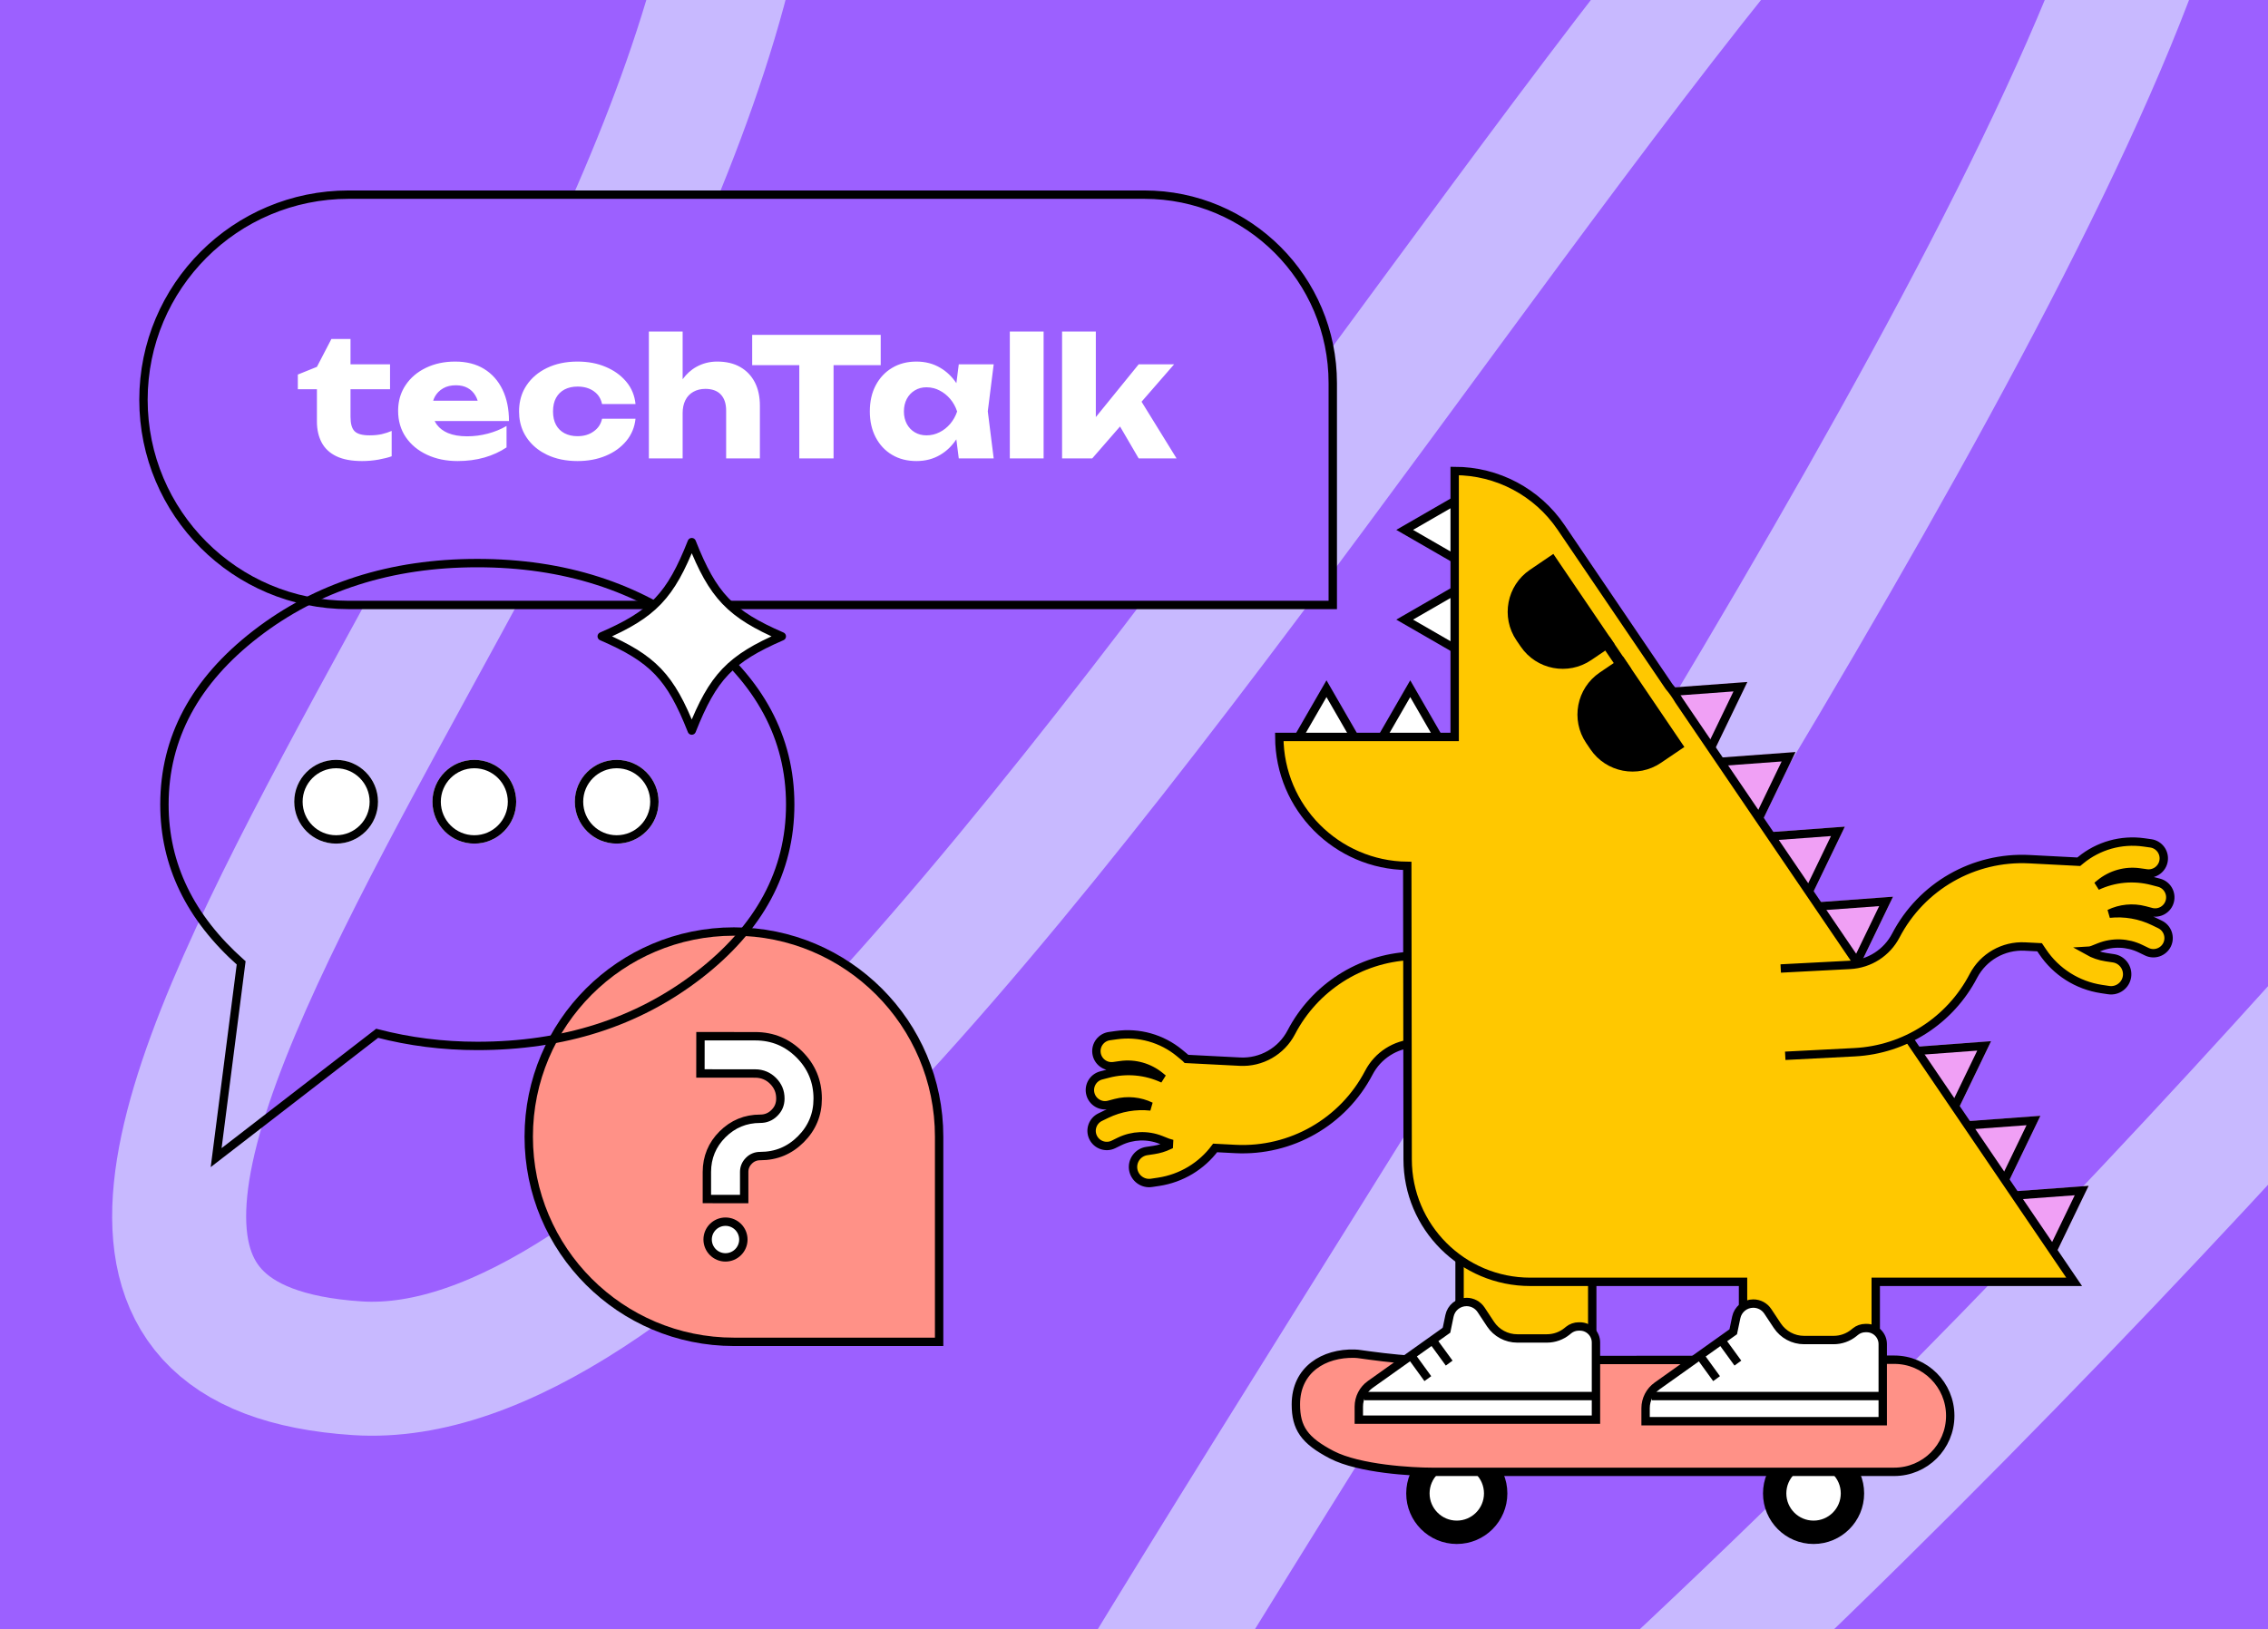 <?xml version="1.0" encoding="UTF-8"?> <svg xmlns="http://www.w3.org/2000/svg" xmlns:xlink="http://www.w3.org/1999/xlink" width="541.59" height="389.134" viewBox="0 0 541.59 389.134" fill="none"><desc> Created with Pixso. </desc><defs><clipPath id="clip1200_655"><rect id="hd_1" width="541.59" height="389.134" fill="white" fill-opacity="0"></rect></clipPath></defs><rect id="hd_1" width="541.59" height="389.134" fill="#9C60FF" fill-opacity="1"></rect><g clip-path="url(#clip1200_655)"><path id="Vector 1082" d="M179.19 -52.58C179.19 91.47 -49.46 318.01 85.3 326.8C220.07 335.6 456.45 -163.65 516.1 -80.08C575.75 3.5 76.47 634.71 237.74 533.54C366.76 452.61 534.51 271.09 602.26 190.44" stroke="#C8B9FF" stroke-opacity="1" stroke-width="32"></path><path id="Ellipse 1191" d="M421 356.69C421 363.36 426.4 368.77 433.07 368.77C439.75 368.77 445.15 363.36 445.15 356.69C445.15 350.02 439.75 344.61 433.07 344.61C426.4 344.61 421 350.02 421 356.69Z" fill="#000000" fill-opacity="1" fill-rule="nonzero"></path><path id="Ellipse 1192" d="M426.57 356.69C426.57 360.28 429.48 363.19 433.07 363.19C436.66 363.19 439.57 360.28 439.57 356.69C439.57 353.1 436.66 350.19 433.07 350.19C429.48 350.19 426.57 353.1 426.57 356.69Z" fill="#FFFFFF" fill-opacity="1" fill-rule="nonzero"></path><path id="Ellipse 1191" d="M335.8 356.69C335.8 363.36 341.2 368.77 347.87 368.77C354.55 368.77 359.95 363.36 359.95 356.69C359.95 350.02 354.55 344.61 347.87 344.61C341.2 344.61 335.8 350.02 335.8 356.69Z" fill="#000000" fill-opacity="1" fill-rule="nonzero"></path><path id="Ellipse 1192" d="M341.38 356.69C341.38 360.28 344.29 363.19 347.88 363.19C351.46 363.19 354.37 360.28 354.37 356.69C354.37 353.1 351.46 350.19 347.88 350.19C344.29 350.19 341.38 353.1 341.38 356.69Z" fill="#FFFFFF" fill-opacity="1" fill-rule="nonzero"></path><path id="Rectangle 1002751" d="M465.71 338.15C465.71 330.76 459.73 324.76 452.34 324.76C452.33 324.76 452.33 324.76 452.32 324.76C452.04 324.76 341.68 324.92 337.07 324.76C333.27 324.62 327.02 323.76 324.92 323.46C324.44 323.39 323.96 323.33 323.47 323.32C316.18 323.12 309.45 327.09 309.45 335.42C309.45 341.05 311.43 344.03 318.02 347.46C324.61 350.88 337.37 351.54 341.87 351.54L452.32 351.54C459.72 351.54 465.71 345.55 465.71 338.15Z" fill="#FF9187" fill-opacity="1" fill-rule="nonzero"></path><path id="Rectangle 1002751" d="M337.07 324.76C333.27 324.62 327.02 323.76 324.92 323.46C324.44 323.39 323.96 323.33 323.47 323.32C316.18 323.12 309.45 327.09 309.45 335.42C309.45 341.05 311.43 344.03 318.02 347.46C324.61 350.88 337.37 351.54 341.87 351.54L452.32 351.54C459.72 351.54 465.71 345.55 465.71 338.15C465.71 330.76 459.73 324.76 452.34 324.76C452.33 324.76 452.33 324.76 452.32 324.76C452.04 324.76 341.68 324.92 337.07 324.76Z" stroke="#000000" stroke-opacity="1" stroke-width="2"></path><path id="Union" d="M279.15 273.01L279.12 273.58C278 274.1 276.8 274.47 275.56 274.66L273.83 274.92C271.73 275.24 270.29 277.2 270.6 279.3C270.93 281.39 272.88 282.84 274.98 282.52L276.71 282.26C282.1 281.44 286.93 278.53 290.17 274.18L295 274.43C308.28 275.11 320.73 267.99 326.88 256.2C329.03 252.09 333.19 249.42 337.82 249.18L354.37 248.32L353.3 227.47L336.74 228.32C324.72 228.94 313.93 235.88 308.36 246.55C306 251.09 301.19 253.84 296.08 253.57L283.35 252.92C283.24 252.8 283.13 252.7 283 252.6L281.66 251.49C277.45 248.02 271.97 246.48 266.57 247.24L264.93 247.47C262.95 247.75 261.57 249.58 261.85 251.56C262.13 253.54 263.96 254.92 265.94 254.64L267.58 254.41C270.97 253.93 274.41 254.9 277.06 257.08L277.75 257.65C273.65 255.73 268.99 255.29 264.56 256.45L262.96 256.86C261.03 257.37 259.87 259.35 260.38 261.28C260.89 263.22 262.87 264.38 264.8 263.87L266.39 263.45C269.22 262.71 272.21 263.01 274.81 264.27C271.2 263.88 267.52 264.5 264.19 266.11L262.71 266.83C260.91 267.71 260.16 269.87 261.03 271.67C261.91 273.47 264.08 274.22 265.87 273.35L267.36 272.62C270.44 271.13 274.01 270.99 277.2 272.25L278.82 272.89C278.93 272.94 279.04 272.98 279.15 273.01Z" fill="#FFC800" fill-opacity="1" fill-rule="evenodd"></path><path id="Union" d="M279.12 273.58C278 274.1 276.8 274.47 275.56 274.66L273.83 274.92C271.73 275.24 270.29 277.2 270.6 279.3C270.93 281.39 272.88 282.84 274.98 282.52L276.71 282.26C282.1 281.44 286.93 278.53 290.17 274.18L295 274.43C308.28 275.11 320.73 267.99 326.88 256.2C329.03 252.09 333.19 249.42 337.82 249.18L354.37 248.32L353.3 227.47L336.74 228.32C324.72 228.94 313.93 235.88 308.36 246.55C306 251.09 301.19 253.84 296.08 253.57L283.35 252.92C283.24 252.8 283.13 252.7 283 252.6L281.66 251.49C277.45 248.02 271.97 246.48 266.57 247.24L264.93 247.47C262.95 247.75 261.57 249.58 261.85 251.56C262.13 253.54 263.96 254.92 265.94 254.64L267.58 254.41C270.97 253.93 274.41 254.9 277.06 257.08L277.75 257.65C273.65 255.73 268.99 255.29 264.56 256.45L262.96 256.86C261.03 257.37 259.87 259.35 260.38 261.28C260.89 263.22 262.87 264.38 264.8 263.87L266.39 263.45C269.22 262.71 272.21 263.01 274.81 264.27C271.2 263.88 267.52 264.5 264.19 266.11L262.71 266.83C260.91 267.71 260.16 269.87 261.03 271.67C261.91 273.47 264.08 274.22 265.87 273.35L267.36 272.62C270.44 271.13 274.01 270.99 277.2 272.25L278.82 272.89C278.93 272.94 279.04 272.98 279.15 273.01L279.12 273.58Z" stroke="#000000" stroke-opacity="1" stroke-width="2"></path><path id="Rectangle 1002727" d="M348.54 289.86L380.22 289.86L380.22 327.42L348.54 327.42L348.54 289.86Z" fill="#FFC800" fill-opacity="1" fill-rule="nonzero"></path><path id="Rectangle 1002727" d="M380.22 289.86L380.22 327.42L348.54 327.42L348.54 289.86L380.22 289.86Z" stroke="#000000" stroke-opacity="1" stroke-width="2"></path><path id="Polygon 45" d="M417.26 162.89L408.38 181.28L396.9 164.39L417.26 162.89Z" fill="#F0A0F5" fill-opacity="1" fill-rule="nonzero"></path><path id="Polygon 45" d="M409.39 179.2L408.38 181.28L396.9 164.39L399.2 164.22L414.96 163.06L417.26 162.89L416.26 164.97L409.39 179.2ZM408.09 177.29L413.95 165.14L400.5 166.13L408.09 177.29Z" fill="#000000" fill-opacity="1" fill-rule="evenodd"></path><path id="Polygon 53" d="M335.43 126.56L348.43 119.06L348.43 134.06L335.43 126.56Z" fill="#FFFFFF" fill-opacity="1" fill-rule="nonzero"></path><path id="Polygon 53" d="M348.43 119.06L348.43 134.06L335.43 126.56L348.43 119.06Z" stroke="#000000" stroke-opacity="1" stroke-width="2"></path><path id="Polygon 93" d="M335.43 147.99L348.43 140.49L348.43 155.49L335.43 147.99Z" fill="#FFFFFF" fill-opacity="1" fill-rule="nonzero"></path><path id="Polygon 93" d="M348.43 140.49L348.43 155.49L335.43 147.99L348.43 140.49Z" stroke="#000000" stroke-opacity="1" stroke-width="2"></path><path id="Polygon 94" d="M336.76 164.49L344.26 177.49L329.26 177.49L336.76 164.49Z" fill="#FFFFFF" fill-opacity="1" fill-rule="nonzero"></path><path id="Polygon 94" d="M344.26 177.49L329.26 177.49L336.76 164.49L344.26 177.49Z" stroke="#000000" stroke-opacity="1" stroke-width="2"></path><path id="Polygon 95" d="M316.76 164.49L324.26 177.49L309.26 177.49L316.76 164.49Z" fill="#FFFFFF" fill-opacity="1" fill-rule="nonzero"></path><path id="Polygon 95" d="M324.26 177.49L309.26 177.49L316.76 164.49L324.26 177.49Z" stroke="#000000" stroke-opacity="1" stroke-width="2"></path><path id="Polygon 49" d="M463.96 231.95L455.08 250.34L443.59 233.45L463.96 231.95Z" fill="#F0A0F5" fill-opacity="1" fill-rule="nonzero"></path><path id="Polygon 47" d="M440.54 197.44L431.66 215.83L420.18 198.94L440.54 197.44Z" fill="#F0A0F5" fill-opacity="1" fill-rule="nonzero"></path><path id="Polygon 47" d="M432.67 213.75L431.66 215.83L420.18 198.94L422.48 198.77L438.24 197.61L440.54 197.44L439.54 199.52L432.67 213.75ZM431.37 211.84L437.23 199.69L423.78 200.68L431.37 211.84Z" fill="#000000" fill-opacity="1" fill-rule="evenodd"></path><path id="Polygon 50" d="M487.24 266.5L478.36 284.89L466.88 268L487.24 266.5Z" fill="#F0A0F5" fill-opacity="1" fill-rule="nonzero"></path><path id="Polygon 50" d="M479.37 282.81L478.36 284.89L466.88 268L469.18 267.83L484.94 266.67L487.24 266.5L486.24 268.58L479.37 282.81ZM478.07 280.9L483.93 268.75L470.48 269.74L478.07 280.9Z" fill="#000000" fill-opacity="1" fill-rule="evenodd"></path><path id="Polygon 46" d="M428.76 179.62L419.88 198.01L408.4 181.12L428.76 179.62Z" fill="#F0A0F5" fill-opacity="1" fill-rule="nonzero"></path><path id="Polygon 46" d="M420.89 195.93L419.88 198.01L408.4 181.12L410.7 180.95L426.46 179.79L428.76 179.62L427.76 181.7L420.89 195.93ZM419.59 194.02L425.45 181.87L412 182.86L419.59 194.02Z" fill="#000000" fill-opacity="1" fill-rule="evenodd"></path><path id="Polygon 51" d="M475.46 248.68L466.59 267.07L455.1 250.19L475.46 248.68Z" fill="#F0A0F5" fill-opacity="1" fill-rule="nonzero"></path><path id="Polygon 51" d="M467.59 264.99L466.59 267.07L455.1 250.19L457.4 250.02L473.16 248.85L475.46 248.68L474.46 250.76L467.59 264.99ZM466.29 263.08L472.16 250.93L458.7 251.93L466.29 263.08Z" fill="#000000" fill-opacity="1" fill-rule="evenodd"></path><path id="Polygon 48" d="M452.05 214.17L443.17 232.56L431.68 215.67L452.05 214.17Z" fill="#F0A0F5" fill-opacity="1" fill-rule="nonzero"></path><path id="Polygon 48" d="M444.17 230.48L443.17 232.56L431.68 215.67L433.98 215.5L449.75 214.34L452.05 214.17L451.04 216.25L444.17 230.48ZM442.87 228.57L448.74 216.42L435.28 217.41L442.87 228.57Z" fill="#000000" fill-opacity="1" fill-rule="evenodd"></path><path id="Polygon 52" d="M498.75 283.23L489.87 301.62L478.38 284.74L498.75 283.23Z" fill="#F0A0F5" fill-opacity="1" fill-rule="nonzero"></path><path id="Polygon 52" d="M490.87 299.54L489.87 301.62L478.38 284.74L480.68 284.56L496.44 283.4L498.75 283.23L497.74 285.31L490.87 299.54ZM489.57 297.63L495.44 285.48L481.98 286.47L489.57 297.63Z" fill="#000000" fill-opacity="1" fill-rule="evenodd"></path><path id="Vector 1194" d="M381.11 320.65L381.11 339.08L324.48 339.08L324.48 335.97C324.48 333.86 325.5 331.89 327.22 330.66L345.42 317.72L346.13 314.29C346.53 312.35 348.23 310.97 350.21 310.97C351.6 310.97 352.91 311.67 353.68 312.84L355.93 316.25C357.35 318.39 359.75 319.68 362.32 319.68L369.39 319.68C371.15 319.68 372.86 319.08 374.23 317.96L374.57 317.68C375.25 317.13 376.11 316.82 376.99 316.82L377.28 316.82C379.39 316.82 381.11 318.54 381.11 320.65Z" fill="#FFFFFF" fill-opacity="1" fill-rule="nonzero"></path><path id="Vector 1194" d="M381.11 339.08L324.48 339.08L324.48 335.97C324.48 333.86 325.5 331.89 327.22 330.66L345.42 317.72L346.13 314.29C346.53 312.35 348.23 310.97 350.21 310.97C351.6 310.97 352.91 311.67 353.68 312.84L355.93 316.25C357.35 318.39 359.75 319.68 362.32 319.68L369.39 319.68C371.15 319.68 372.86 319.08 374.23 317.96L374.57 317.68C375.25 317.13 376.11 316.82 376.99 316.82L377.28 316.82C379.39 316.82 381.11 318.54 381.11 320.65L381.11 339.08Z" stroke="#000000" stroke-opacity="1" stroke-width="2"></path><path id="Rectangle 1002511" d="" fill="#FFFFFF" fill-opacity="1" fill-rule="nonzero"></path><path id="Rectangle 1002511" d="M325.82 332.44L381.1 332.44L381.1 334.44L325.82 334.44L325.82 332.44Z" fill="#000000" fill-opacity="1" fill-rule="evenodd"></path><path id="Union" d="M372.77 125.95C367.06 117.53 357.55 112.49 347.37 112.49L347.37 176.02L305.49 176.02C305.56 192.93 319.19 206.62 336.05 206.81C336.07 226.52 336.14 276.89 336.14 276.89C336.14 293.06 349.25 306.16 365.42 306.16L416.23 306.16L416.23 327.42L447.92 327.42L447.92 306.16L495.3 306.16L400.91 167.29C400.22 166.11 399.43 164.99 398.55 163.96L372.77 125.95Z" fill="#FFC800" fill-opacity="1" fill-rule="nonzero"></path><path id="Union" d="M347.37 112.49L347.37 176.02L305.49 176.02C305.56 192.93 319.19 206.62 336.05 206.81C336.07 226.52 336.14 276.89 336.14 276.89C336.14 293.06 349.25 306.16 365.42 306.16L416.23 306.16L416.23 327.42L447.92 327.42L447.92 306.16L495.3 306.16L400.91 167.29C400.22 166.11 399.43 164.99 398.55 163.96L372.77 125.95C367.06 117.53 357.55 112.49 347.37 112.49Z" stroke="#000000" stroke-opacity="1" stroke-width="2"></path><path id="Vector 1194" d="M449.59 321.03L449.59 339.45L392.96 339.45L392.96 336.35C392.96 334.24 393.98 332.26 395.69 331.04L413.89 318.09L414.61 314.66C415.01 312.73 416.71 311.35 418.68 311.35C420.08 311.35 421.38 312.05 422.15 313.22L424.41 316.63C425.83 318.77 428.23 320.06 430.8 320.06L437.87 320.06C439.63 320.06 441.34 319.45 442.71 318.34L443.05 318.06C443.73 317.5 444.59 317.2 445.47 317.2L445.75 317.2C447.87 317.2 449.59 318.92 449.59 321.03Z" fill="#FFFFFF" fill-opacity="1" fill-rule="nonzero"></path><path id="Vector 1194" d="M449.59 339.45L392.96 339.45L392.96 336.35C392.96 334.24 393.98 332.26 395.69 331.04L413.89 318.09L414.61 314.66C415.01 312.73 416.71 311.35 418.68 311.35C420.08 311.35 421.38 312.05 422.15 313.22L424.41 316.63C425.83 318.77 428.23 320.06 430.8 320.06L437.87 320.06C439.63 320.06 441.34 319.45 442.71 318.34L443.05 318.06C443.73 317.5 444.59 317.2 445.47 317.2L445.75 317.2C447.87 317.2 449.59 318.92 449.59 321.03L449.59 339.45Z" stroke="#000000" stroke-opacity="1" stroke-width="2"></path><path id="Union" d="M510.94 208.37C507.55 207.89 504.11 208.86 501.46 211.04L500.77 211.61C504.87 209.69 509.53 209.25 513.96 210.41L515.56 210.83C517.49 211.33 518.65 213.31 518.14 215.25C517.64 217.18 515.65 218.34 513.72 217.83L512.13 217.41C509.3 216.67 506.32 216.97 503.71 218.23C507.32 217.84 511 218.46 514.33 220.08L515.81 220.8C517.61 221.67 518.36 223.84 517.49 225.64C516.61 227.43 514.44 228.18 512.65 227.31L511.16 226.59C508.08 225.09 504.51 224.96 501.32 226.22L499.71 226.86C499.33 227.01 498.94 227.09 498.56 227.11C499.91 227.87 501.4 228.39 502.96 228.62L504.69 228.88C506.79 229.2 508.23 231.16 507.92 233.26C507.6 235.36 505.64 236.8 503.54 236.48L501.81 236.22C496.08 235.35 490.98 232.12 487.76 227.3L487.05 226.25L483.53 226.07C478.41 225.81 473.61 228.55 471.24 233.09C465.68 243.77 454.88 250.7 442.86 251.32L426.31 252.17L425.23 231.32L441.78 230.46C446.42 230.22 450.58 227.55 452.72 223.44C458.87 211.65 471.32 204.53 484.6 205.21L496.41 205.82L496.86 205.45C501.07 201.98 506.55 200.44 511.96 201.2L513.59 201.43C515.57 201.71 516.95 203.54 516.67 205.52C516.39 207.5 514.56 208.88 512.58 208.6L510.94 208.37Z" fill="#FFC800" fill-opacity="1" fill-rule="evenodd"></path><path id="Union" d="" fill="#FFC800" fill-opacity="1" fill-rule="nonzero"></path><path id="Union" d="M425.23 231.32L441.78 230.46C446.42 230.22 450.58 227.55 452.72 223.44C458.87 211.65 471.32 204.53 484.6 205.21L496.41 205.82L496.86 205.45C501.07 201.98 506.55 200.44 511.96 201.2L513.59 201.43C515.57 201.71 516.95 203.54 516.67 205.52C516.39 207.5 514.56 208.88 512.58 208.6L510.94 208.37C507.55 207.89 504.11 208.86 501.46 211.04L500.77 211.61C504.87 209.69 509.53 209.25 513.96 210.41L515.56 210.83C517.49 211.33 518.65 213.31 518.14 215.25C517.64 217.18 515.65 218.34 513.72 217.83L512.13 217.41C509.3 216.67 506.32 216.97 503.71 218.23C507.32 217.84 511 218.46 514.33 220.08L515.81 220.8C517.61 221.67 518.36 223.84 517.49 225.64C516.61 227.43 514.44 228.18 512.65 227.31L511.16 226.59C508.08 225.09 504.51 224.96 501.32 226.22L499.71 226.86C499.33 227.01 498.94 227.09 498.56 227.11C499.91 227.87 501.4 228.39 502.96 228.62L504.69 228.88C506.79 229.2 508.23 231.16 507.92 233.26C507.6 235.36 505.64 236.8 503.54 236.48L501.81 236.22C496.08 235.35 490.98 232.12 487.76 227.3L487.05 226.25L483.53 226.07C478.41 225.81 473.61 228.55 471.24 233.09C465.68 243.77 454.88 250.7 442.86 251.32L426.31 252.17" stroke="#000000" stroke-opacity="1" stroke-width="2"></path><path id="Rectangle 1002457" d="M402.22 178.41L387.59 156.84L382.01 160.63C376.46 164.39 375.02 171.94 378.78 177.48L379.79 178.97C383.55 184.51 391.1 185.96 396.64 182.19L402.22 178.41Z" fill="#000000" fill-opacity="1" fill-rule="nonzero"></path><path id="Rectangle 1002458" d="M385.57 153.87L370.93 132.3L365.35 136.09C359.8 139.85 358.36 147.4 362.12 152.94L363.14 154.43C366.9 159.97 374.44 161.42 379.99 157.65L385.57 153.87Z" fill="#000000" fill-opacity="1" fill-rule="nonzero"></path><path id="Vector 1069 (Stroke)" d="M388.99 161.32C389.61 160.9 389.77 160.06 389.35 159.45L384.56 152.38C384.14 151.77 383.3 151.6 382.68 152.02C382.07 152.44 381.91 153.28 382.32 153.89L387.12 160.96C387.54 161.58 388.38 161.74 388.99 161.32Z" fill="#000000" fill-opacity="1" fill-rule="evenodd"></path><path id="Rectangle 1002850" d="" fill="#FFFFFF" fill-opacity="1" fill-rule="nonzero"></path><path id="Rectangle 1002850" d="M394.44 332.44L449.73 332.44L449.73 334.44L394.44 334.44L394.44 332.44Z" fill="#000000" fill-opacity="1" fill-rule="evenodd"></path><path id="Форма 3" d="M415 325.57L411.3 320.48" stroke="#000000" stroke-opacity="1" stroke-width="2"></path><path id="Форма 5" d="M346.06 325.57L342.35 320.48" stroke="#000000" stroke-opacity="1" stroke-width="2"></path><path id="Форма 4" d="M409.91 329.28L406.21 324.18" stroke="#000000" stroke-opacity="1" stroke-width="2"></path><path id="Форма 6" d="M340.96 329.28L337.26 324.18" stroke="#000000" stroke-opacity="1" stroke-width="2"></path><path id="Прямоугольник 3" d="M83.26 46.49L273.26 46.49C298.11 46.49 318.26 66.63 318.26 91.49L318.26 144.49L83.26 144.49C56.2 144.49 34.26 122.55 34.26 95.49C34.26 68.43 56.2 46.49 83.26 46.49Z" fill="#9C60FF" fill-opacity="1" fill-rule="evenodd"></path><path id="Прямоугольник 3" d="M273.26 46.49C298.11 46.49 318.26 66.63 318.26 91.49L318.26 144.49L83.26 144.49C56.2 144.49 34.26 122.55 34.26 95.49C34.26 68.43 56.2 46.49 83.26 46.49L273.26 46.49Z" stroke="#000000" stroke-opacity="1" stroke-width="2"></path><path id="Прямоугольник 4" d="M175.26 222.49C202.32 222.49 224.26 244.43 224.26 271.49L224.26 320.49L175.26 320.49C148.2 320.49 126.26 298.55 126.26 271.49C126.26 244.43 148.2 222.49 175.26 222.49Z" fill="#FF9187" fill-opacity="1" fill-rule="evenodd"></path><path id="Прямоугольник 4" d="M224.26 320.49L175.26 320.49C148.2 320.49 126.26 298.55 126.26 271.49C126.26 244.43 148.2 222.49 175.26 222.49C202.32 222.49 224.26 244.43 224.26 271.49L224.26 320.49Z" stroke="#000000" stroke-opacity="1" stroke-width="2"></path><path id="Форма 5 (Граница)" d="M180.34 247.5L167.27 247.49L167.26 256.39L180.33 256.4C181.19 256.4 181.98 256.56 182.71 256.87C183.4 257.16 184.03 257.59 184.6 258.16C185.18 258.74 185.61 259.37 185.91 260.07C186.21 260.78 186.35 261.56 186.35 262.4C186.35 263.06 186.23 263.68 186 264.25C185.77 264.82 185.41 265.33 184.94 265.8C184.47 266.27 183.95 266.63 183.38 266.86C182.81 267.1 182.19 267.21 181.53 267.21C179.77 267.21 178.15 267.52 176.65 268.14C175.15 268.76 173.78 269.69 172.53 270.93C171.29 272.17 170.36 273.54 169.74 275.04C169.12 276.54 168.8 278.17 168.8 279.92L168.8 286.38L177.71 286.39L177.71 279.93C177.71 279.4 177.8 278.92 177.99 278.47C178.18 278.02 178.46 277.61 178.83 277.24C179.2 276.86 179.61 276.58 180.06 276.4C180.51 276.21 181 276.12 181.52 276.12C183.42 276.12 185.18 275.79 186.8 275.12C188.41 274.45 189.89 273.45 191.23 272.11C192.57 270.77 193.58 269.29 194.25 267.67C194.93 266.05 195.26 264.3 195.26 262.4C195.26 260.33 194.89 258.41 194.16 256.65C193.43 254.9 192.34 253.3 190.89 251.85C189.45 250.42 187.86 249.34 186.13 248.61C184.35 247.87 182.42 247.5 180.34 247.5Z" fill="#FFFFFF" fill-opacity="1" fill-rule="evenodd"></path><path id="Форма 5 (Граница)" d="M167.27 247.49L167.26 256.39L180.33 256.4C181.19 256.4 181.98 256.56 182.71 256.87C183.4 257.16 184.03 257.59 184.6 258.16C185.18 258.74 185.61 259.37 185.91 260.07C186.21 260.78 186.35 261.56 186.35 262.4C186.35 263.06 186.23 263.68 186 264.25C185.77 264.82 185.41 265.33 184.94 265.8C184.47 266.27 183.95 266.63 183.38 266.86C182.81 267.1 182.19 267.21 181.53 267.21C179.77 267.21 178.15 267.52 176.65 268.14C175.15 268.76 173.78 269.69 172.53 270.93C171.29 272.17 170.36 273.54 169.74 275.04C169.12 276.54 168.8 278.17 168.8 279.92L168.8 286.38L177.71 286.39L177.71 279.93C177.71 279.4 177.8 278.92 177.99 278.47C178.18 278.02 178.46 277.61 178.83 277.24C179.2 276.86 179.61 276.58 180.06 276.4C180.51 276.21 181 276.12 181.52 276.12C183.42 276.12 185.18 275.79 186.8 275.12C188.41 274.45 189.89 273.45 191.23 272.11C192.57 270.77 193.58 269.29 194.25 267.67C194.93 266.05 195.26 264.3 195.26 262.4C195.26 260.33 194.89 258.41 194.16 256.65C193.43 254.9 192.34 253.3 190.89 251.85C189.45 250.42 187.86 249.34 186.13 248.61C184.35 247.87 182.42 247.5 180.34 247.5L167.27 247.49Z" stroke="#000000" stroke-opacity="1" stroke-width="2"></path><path id="Эллипс 2" d="M177.51 296.06C177.51 298.41 175.6 300.32 173.24 300.32C170.89 300.32 168.98 298.4 168.98 296.05C168.98 293.7 170.89 291.79 173.25 291.79C175.6 291.79 177.51 293.7 177.51 296.06Z" fill="#FFFFFF" fill-opacity="1" fill-rule="evenodd"></path><path id="Эллипс 2" d="M173.24 300.32C170.89 300.32 168.98 298.4 168.98 296.05C168.98 293.7 170.89 291.79 173.25 291.79C175.6 291.79 177.51 293.7 177.51 296.06C177.51 298.41 175.6 300.32 173.24 300.32Z" stroke="#000000" stroke-opacity="1" stroke-width="2"></path><path id="frontender" d="M163.01 79.19L154.95 79.19L154.95 109.49L163.01 109.49L163.01 98.67C163.01 97.49 163.23 96.46 163.66 95.6C164.09 94.73 164.72 94.06 165.55 93.59C166.38 93.12 167.34 92.88 168.44 92.88C170.04 92.88 171.27 93.33 172.12 94.22C172.97 95.12 173.4 96.4 173.4 98.08L173.4 109.49L181.46 109.49L181.46 96.9Q181.46 93.67 180.25 91.31C179.43 89.74 178.27 88.52 176.76 87.66C175.25 86.79 173.41 86.36 171.24 86.36C169.46 86.36 167.81 86.78 166.3 87.62C165.03 88.32 163.94 89.31 163.01 90.58L163.01 79.19ZM249.21 79.19L241.14 79.19L241.14 109.49L249.21 109.49L249.21 79.19ZM261.68 99.62L261.68 79.19L253.62 79.19L253.62 109.49L260.82 109.49L267.46 101.86L271.91 109.49L280.96 109.49L272.6 95.95L280.37 87.02L271.91 87.02L261.68 99.62ZM210.31 79.98L179.62 79.98L179.62 87.22L190.87 87.22L190.87 109.49L199.05 109.49L199.05 87.22L210.31 87.22L210.31 79.98ZM71.12 89.46L71.12 92.97L75.68 92.97L75.68 100.67Q75.68 103.55 76.81 105.69C77.57 107.12 78.75 108.22 80.34 108.98Q82.72 110.12 86.45 110.12C87.82 110.12 89.14 110 90.42 109.77C91.71 109.53 92.75 109.27 93.53 108.98L93.53 102.92C92.83 103.23 92.05 103.49 91.19 103.69Q89.91 103.98 88.26 103.98C86.53 103.98 85.34 103.66 84.68 103C84.02 102.34 83.7 101.2 83.7 99.57L83.7 92.97L93.14 92.97L93.14 87.02L83.7 87.02L83.7 80.96L79.14 80.96L75.68 87.62L71.12 89.46ZM101.98 108.62C104.12 109.62 106.55 110.12 109.28 110.12C111.56 110.12 113.69 109.84 115.67 109.28C117.64 108.71 119.41 107.9 120.96 106.86L120.96 101.74Q118.95 102.92 116.49 103.57C114.85 104 113.21 104.21 111.55 104.21C109.74 104.21 108.21 103.95 106.96 103.43Q105.3 102.72 104.35 101.47Q104.24 101.32 104.14 101.17C104.01 100.97 103.9 100.77 103.79 100.56L121.54 100.56C121.54 97.67 121.02 95.17 119.99 93.04C118.96 90.92 117.49 89.27 115.59 88.11Q112.74 86.36 108.68 86.36Q104.79 86.36 101.7 87.86C99.64 88.85 98.02 90.23 96.84 92.01Q96.43 92.62 96.12 93.27Q95.07 95.46 95.07 98.15C95.07 100.54 95.69 102.64 96.92 104.44C98.15 106.23 99.84 107.62 101.98 108.62ZM103.44 95.71C103.55 95.35 103.7 95 103.88 94.68Q104.21 94.11 104.65 93.65Q105.17 93.11 105.85 92.73C106.69 92.25 107.7 92.02 108.88 92.02C109.96 92.02 110.88 92.23 111.65 92.65C112.43 93.07 113.05 93.67 113.52 94.47C113.74 94.85 113.93 95.26 114.07 95.71L103.44 95.71ZM149.56 105.32C150.82 103.8 151.55 102.02 151.76 100.01L143.77 100.01C143.51 101.26 142.85 102.27 141.78 103.03C140.73 103.8 139.44 104.18 137.91 104.18C136.74 104.18 135.71 103.95 134.82 103.49C133.94 103.03 133.26 102.36 132.78 101.49C132.3 100.6 132.06 99.53 132.06 98.28C132.06 96.99 132.3 95.91 132.78 95.03C133.26 94.15 133.94 93.49 134.82 93.02C135.71 92.56 136.74 92.33 137.91 92.33C139.44 92.33 140.72 92.69 141.77 93.42Q142.34 93.81 142.77 94.33Q143.5 95.23 143.77 96.5L151.76 96.5C151.55 94.46 150.82 92.68 149.56 91.18Q149.47 91.07 149.37 90.96Q147.53 88.85 144.66 87.64C142.65 86.78 140.41 86.36 137.91 86.36Q133.78 86.36 130.63 87.88C128.54 88.88 126.9 90.28 125.72 92.06Q125.36 92.61 125.07 93.18Q123.95 95.45 123.95 98.28Q123.95 100.91 124.95 103.08Q125.28 103.79 125.72 104.45Q126.1 105.04 126.56 105.56Q128.18 107.45 130.63 108.62C132.73 109.62 135.16 110.12 137.91 110.12C140.41 110.12 142.65 109.7 144.66 108.86C146.67 108.02 148.3 106.84 149.56 105.32ZM228.37 104.93C227.33 106.5 226.05 107.74 224.52 108.64C222.86 109.63 220.96 110.12 218.84 110.12C216.64 110.12 214.7 109.63 213.04 108.64C211.37 107.66 210.07 106.27 209.12 104.47Q207.71 101.77 207.71 98.28Q207.71 94.7 209.12 92.03C210.07 90.24 211.37 88.85 213.04 87.86C214.7 86.86 216.64 86.36 218.84 86.36C220.96 86.36 222.86 86.85 224.52 87.84C226.05 88.73 227.33 89.96 228.38 91.52L228.95 87.02L237.29 87.02L235.88 98.24L237.29 109.49L228.95 109.49L228.37 104.93ZM216.53 101.23C216.08 100.36 215.85 99.38 215.85 98.28C215.85 97.15 216.08 96.16 216.53 95.29C216.99 94.42 217.63 93.74 218.44 93.25C219.26 92.75 220.19 92.5 221.24 92.5Q222.15 92.5 223.01 92.73Q223.69 92.91 224.34 93.25C225.32 93.74 226.17 94.42 226.91 95.29C227.64 96.16 228.19 97.15 228.56 98.28C228.19 99.38 227.64 100.36 226.91 101.23C226.17 102.09 225.32 102.77 224.34 103.25C223.37 103.74 222.34 103.98 221.24 103.98C220.19 103.98 219.26 103.74 218.44 103.25C217.63 102.77 216.99 102.09 216.53 101.23Z" fill="#FFFFFF" fill-opacity="1" fill-rule="evenodd"></path><mask id="mask_1200_648" fill="white"><path id="Union" d="M113.984 134.492C155.246 134.492 188.699 160.308 188.699 192.153C188.699 223.999 155.246 249.814 113.984 249.814C105.617 249.814 97.57 248.753 90.062 246.796L51.617 276.493L57.586 229.978C46.176 219.853 39.266 206.626 39.266 192.153C39.266 160.308 72.719 134.492 113.984 134.492Z" clip-rule="evenodd" fill="" fill-opacity="1" fill-rule="evenodd"></path></mask><path id="Union" d="M113.984 134.492C155.246 134.492 188.699 160.308 188.699 192.153C188.699 223.999 155.246 249.814 113.984 249.814C105.617 249.814 97.57 248.753 90.062 246.796L51.617 276.493L57.586 229.978C46.176 219.853 39.266 206.626 39.266 192.153C39.266 160.308 72.719 134.492 113.984 134.492Z" clip-rule="evenodd" fill="#C8B9FF" fill-opacity="1" fill-rule="evenodd" mask="url(#mask_1200_648)"></path><path id="Union" d="M113.984 135.492C134.387 135.492 151.797 141.052 166.203 152.172C180.535 163.231 187.699 176.558 187.699 192.153C187.699 207.749 180.535 221.075 166.203 232.134C151.797 243.254 134.387 248.814 113.984 248.814C105.844 248.814 97.953 247.819 90.312 245.828L89.84 245.704L51.004 275.702L51.617 276.493L52.609 276.62L58.648 229.581L58.25 229.23C46.262 218.592 40.266 206.233 40.266 192.153C40.266 176.558 47.434 163.231 61.762 152.172C76.172 141.052 93.578 135.492 113.984 135.492L113.984 135.492ZM113.984 133.492C93.125 133.492 75.309 139.191 60.539 150.589C45.691 162.048 38.266 175.903 38.266 192.153C38.266 206.833 44.484 219.691 56.922 230.726L57.586 229.978L56.594 229.851L50.316 278.76L90.672 247.587L90.062 246.796L89.809 247.763C97.613 249.798 105.672 250.814 113.984 250.814C134.844 250.815 152.656 245.116 167.426 233.718C182.273 222.259 189.699 208.404 189.699 192.153C189.699 175.903 182.273 162.048 167.426 150.589C152.656 139.191 134.844 133.492 113.984 133.492L113.984 133.492Z" fill="#000000" fill-opacity="1" fill-rule="nonzero"></path><circle id="Ellipse 1250" r="10" transform="matrix(-1 0 0 1 147.266 191.492)" fill="#FFFFFF" fill-opacity="1"></circle><circle id="Ellipse 1250" r="9" transform="matrix(-1 0 0 1 147.266 191.492)" stroke="#000000" stroke-opacity="1" stroke-width="2"></circle><circle id="Ellipse 1251" r="10" transform="matrix(-1 0 0 1 113.266 191.492)" fill="#FFFFFF" fill-opacity="1"></circle><circle id="Ellipse 1251" r="9" transform="matrix(-1 0 0 1 113.266 191.492)" stroke="#000000" stroke-opacity="1" stroke-width="2"></circle><circle id="Ellipse 1252" r="10" transform="matrix(-1 0 0 1 80.266 191.492)" fill="#FFFFFF" fill-opacity="1"></circle><circle id="Ellipse 1252" r="9" transform="matrix(-1 0 0 1 80.266 191.492)" stroke="#000000" stroke-opacity="1" stroke-width="2"></circle><path id="Vector" d="M186.69 151.99C174.41 146.66 170.28 142.34 165.19 129.49C160.11 142.34 155.98 146.66 143.69 151.99C155.98 157.31 160.11 161.63 165.19 174.49C170.28 161.63 174.41 157.31 186.69 151.99Z" fill="#FFFFFF" fill-opacity="1" fill-rule="nonzero"></path><path id="Vector" d="M165.19 129.49C160.11 142.34 155.98 146.66 143.69 151.99C155.98 157.31 160.11 161.63 165.19 174.49C170.28 161.63 174.41 157.31 186.69 151.99C174.41 146.66 170.28 142.34 165.19 129.49Z" stroke="#000000" stroke-opacity="1" stroke-width="2" stroke-linejoin="round"></path></g></svg> 